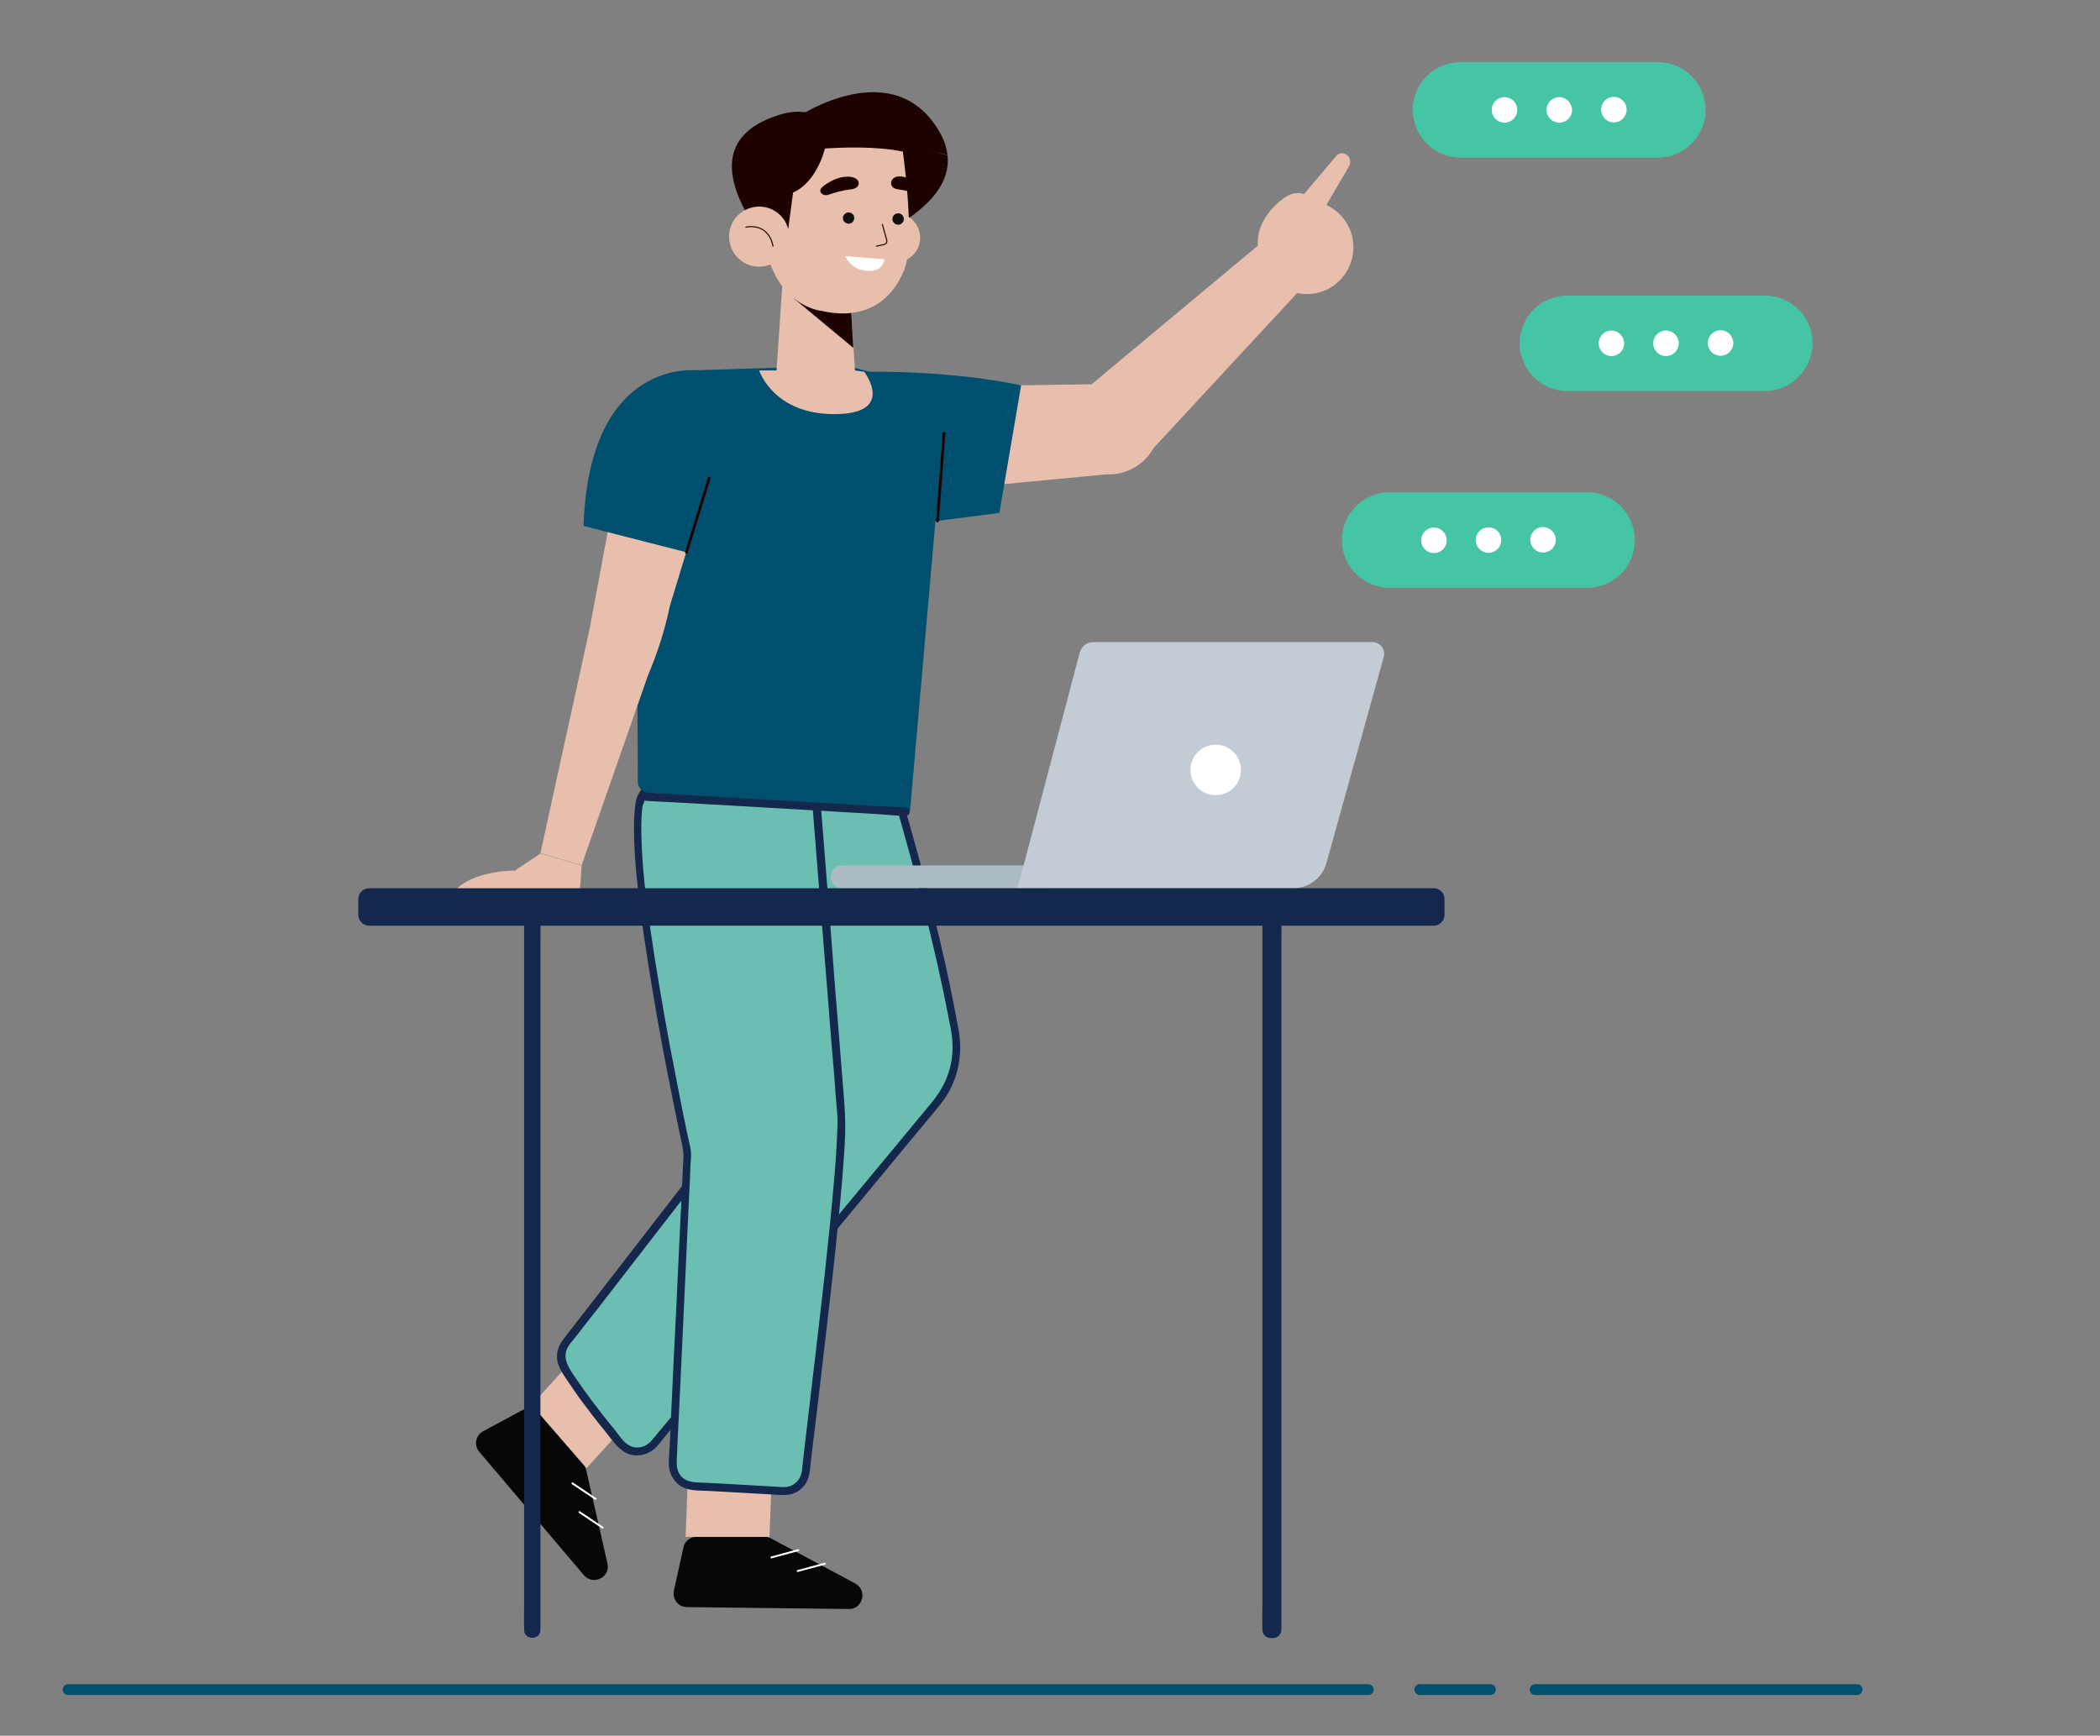 <?xml version="1.0" encoding="utf-8"?>
<!-- Generator: Adobe Illustrator 25.4.1, SVG Export Plug-In . SVG Version: 6.00 Build 0)  -->
<svg version="1.1" id="Ebene_1" xmlns="http://www.w3.org/2000/svg" xmlns:xlink="http://www.w3.org/1999/xlink" x="0px" y="0px"
	 viewBox="0 0 773.7 639.6" style="enable-background:new 0 0 773.7 639.6;" xml:space="preserve">
<rect x="0" y="0" width="773.7" height="639.6" fill="#808080" stroke="none"/>
<style type="text/css">
	.st0{fill:#070707;}
	.st1{fill:none;stroke:#FFFFFF;stroke-width:0.702;stroke-linecap:round;stroke-linejoin:round;stroke-miterlimit:10;}
	.st2{fill:#E8BEAC;}
	.st3{fill:#6BBFB2;}
	.st4{fill:#14284D;}
	.st5{fill:none;stroke:#1D0300;stroke-width:0.393;stroke-linecap:round;stroke-linejoin:round;stroke-miterlimit:10;}
	.st6{fill:#004F6E;}
	.st7{fill:none;stroke:#1D0300;stroke-linecap:round;stroke-linejoin:round;stroke-miterlimit:10;}
	.st8{fill:#1D0300;}
	.st9{fill:#101010;}
	.st10{fill:#FFFFFF;}
	.st11{fill:#ADBBC4;}
	.st12{fill:#C3CCD4;}
	.st13{fill:none;stroke:#14284D;stroke-width:10;stroke-miterlimit:10;}
	.st14{fill:#46C5A5;}
</style>
<g>
	<g>
		<g>
			<g>
				<g>
					<g>
						<path class="st0" d="M198.5,520.7l16.4,18.9c0.5,0.6,0.9,1.4,1.1,2.2l7.8,34.3c1.2,5.1-5.3,8.3-8.7,4.3L176.6,535
							c-2.1-2.4-1.4-6.1,1.4-7.6l14.3-7.7C194.4,518.5,197,518.9,198.5,520.7z"/>
						<line class="st1" x1="222" y1="562.9" x2="213.5" y2="557.2"/>
						<line class="st1" x1="219.4" y1="552.3" x2="210.9" y2="546.6"/>
					</g>
					<polygon class="st2" points="246.5,507.5 226.3,484.1 195.9,517.7 216.1,541 					"/>
				</g>
				<g>
					<path class="st3" d="M314.3,265.7c4.1-1,8.3,1.3,9.6,5.3c5.7,18,20.5,66.8,28.1,109.2c1.6,9-0.7,18.3-6.3,25.5L241,532
						c-3.2,3.8-9.1,3.9-12.3,0.1c-6.4-7.6-16.1-19.6-21-28.4c-1.6-2.8-1.3-6.3,0.7-8.8l53.5-68.9c0.9-1.2,1.5-2.6,1.6-4l15.6-142
						c0.4-3.3,2.8-6.1,6-6.9L314.3,265.7z"/>
					<g>
						<path class="st4" d="M314.7,267.1c2.1-0.5,4.4,0,6,1.5c1.3,1.2,1.8,2.9,2.3,4.5c0.9,2.9,1.8,5.8,2.7,8.8
							c2.4,8,4.8,15.9,7,23.9c5.8,20.5,11.1,41.3,15.4,62.2c0.5,2.7,1.1,5.4,1.6,8.1c0.5,2.6,1.1,5.3,1.2,8
							c0.3,5.2-0.7,10.5-3.1,15.3c-1.2,2.4-2.7,4.6-4.4,6.7c-3.8,4.6-7.7,9.3-11.5,13.9c-6.7,8-13.3,16.1-20,24.1
							c-8,9.7-16,19.3-24,29c-7.7,9.3-15.3,18.5-23,27.8c-5.9,7.1-11.7,14.1-17.6,21.2c-2.4,2.9-4.8,5.9-7.3,8.8
							c-2.3,2.7-6.3,3.4-9.1,1.1c-1.7-1.3-3-3.3-4.3-5c-1.6-1.9-3.1-3.8-4.6-5.7c-3.1-4-6.2-8-9-12.2c-2.4-3.6-6.4-8.2-3.8-12.7
							c0.9-1.5,2.2-2.9,3.3-4.3c2.6-3.4,5.2-6.7,7.9-10.1c7.4-9.6,14.8-19.1,22.2-28.7c6-7.7,12-15.5,18-23.2
							c1.5-1.9,3.4-3.9,4.1-6.3c0.5-1.5,0.5-3.2,0.7-4.7c0.8-7.1,1.6-14.2,2.3-21.3c1.3-11.4,2.5-22.8,3.8-34.2
							c1.4-12.5,2.7-25,4.1-37.4c1.1-10.3,2.3-20.7,3.4-31c0.5-5,1-10,1.6-15c0.2-1.9,1.1-3.6,2.7-4.7c1.3-1,3-1.2,4.5-1.6
							c5.5-1.4,10.9-2.8,16.4-4.1C307.7,268.9,311.2,268,314.7,267.1c1.9-0.5,1.1-3.4-0.8-2.9c-9.2,2.3-18.4,4.6-27.6,6.9
							c-2,0.5-3.9,1.1-5.6,2.5c-1.9,1.7-2.8,3.9-3.1,6.4c-0.2,1.6-0.3,3.2-0.5,4.7c-0.9,8.1-1.8,16.3-2.7,24.4c-1.3,12-2.6,24-4,36
							c-1.4,12.5-2.8,25-4.1,37.6c-1.1,9.6-2.1,19.3-3.2,28.9c-0.3,2.7-0.6,5.3-0.9,8c-0.2,1.9-0.3,3.5-1.5,5.2
							c-1.2,1.6-2.5,3.2-3.7,4.8c-2.8,3.6-5.6,7.2-8.4,10.9c-7.6,9.9-15.3,19.7-22.9,29.6c-5.7,7.3-11.3,14.6-17,21.9
							c-0.4,0.6-0.9,1.1-1.3,1.7c-2.1,2.8-2.9,6.3-1.5,9.6c0.8,2.1,2.2,4,3.4,5.8c1.4,2.1,2.8,4.1,4.2,6.1c3.1,4.2,6.3,8.4,9.6,12.4
							c2.6,3.2,5.3,7.6,9.6,8.5c3.4,0.7,7-0.5,9.3-3.1c0.8-0.9,1.5-1.8,2.2-2.7c4.5-5.4,9-10.8,13.5-16.3
							c7.2-8.6,14.3-17.3,21.5-25.9c8.2-9.9,16.4-19.8,24.6-29.6c7.5-9.1,15.1-18.2,22.6-27.3c5.3-6.4,10.5-12.7,15.8-19.1
							c1.3-1.5,2.6-3.1,3.8-4.6c3.1-3.7,5.4-8,6.6-12.7c1.4-5.2,1.5-10.5,0.5-15.7c-1-5.5-2.1-10.9-3.2-16.4
							c-2.3-11-4.9-21.9-7.7-32.7c-4.5-17.6-9.5-35.1-14.9-52.5c-0.8-2.7-1.5-5.6-2.7-8.2c-1.9-4.2-6.6-6.1-10.9-5.1
							C312,264.6,312.8,267.5,314.7,267.1z"/>
					</g>
				</g>
			</g>
			<g>
				<g>
					<g>
						<path class="st0" d="M256.6,566.3h25.1c0.8,0,1.6,0.2,2.4,0.6l31,16.6c4.6,2.5,2.8,9.5-2.4,9.4l-59.6-0.7
							c-3.2,0-5.5-3-4.8-6.1l3.5-15.9C252.2,568,254.2,566.3,256.6,566.3z"/>
						<line class="st1" x1="303.9" y1="576.2" x2="293.9" y2="578.9"/>
						<line class="st1" x1="294.1" y1="571.2" x2="284.2" y2="573.9"/>
					</g>
					<polygon class="st2" points="285.1,523.6 254.2,523.6 252.6,566.3 283.5,566.3 					"/>
				</g>
				<g>
					<g>
						<path class="st3" d="M235.8,295.5c-4.2,22.8,11.4,99.5,17.3,127.9c0.2,0.7,0.2,1.5,0.2,2.3c-0.5,10.3-4.2,88.1-5.4,113.4
							c-0.2,4.4,3.2,8.1,7.5,8.4l33.1,1.9c4.2,0.2,7.9-2.9,8.4-7.1c3.3-30.5,14.7-117.6,12.9-132.9c0,0-7.2-89.7-9.4-117.3
							c-0.4-4.4-4.3-7.7-8.7-7.3l-48.9,4.4C239.4,289.3,236.4,292,235.8,295.5z"/>
						<g>
							<path class="st4" d="M234.3,295.1c-0.7,4.1-0.8,8.4-0.7,12.5c0.1,5.6,0.5,11.2,1.1,16.8c1.4,13.8,3.5,27.4,5.8,41.1
								c2.2,13.3,4.7,26.5,7.4,39.8c1,5.2,2.1,10.4,3.2,15.5c0.4,2,0.8,3.9,0.7,5.9c-0.1,1.3-0.1,2.5-0.2,3.8
								c-0.5,9.7-0.9,19.4-1.4,29.1c-0.6,13.1-1.2,26.3-1.9,39.4c-0.5,11.5-1.1,22.9-1.6,34.4c-0.1,2.1-0.3,4.2-0.3,6.3
								c0.1,3.6,2.2,7,5.5,8.5c2.9,1.3,6.6,1,9.6,1.2c8.8,0.5,17.7,1,26.5,1.5c2.2,0.1,4.4-0.3,6.3-1.6c3-2.1,3.9-5,4.2-8.5
								c0.5-4.8,1.1-9.6,1.7-14.3c1.5-12.5,3-25.1,4.4-37.6c1.6-13.4,3.1-26.8,4.4-40.3c1-10.3,2-20.7,2.4-31.1
								c0.1-4.1-0.1-8.1-0.4-12.1c-0.7-8.3-1.3-16.7-2-25c-1-12.3-2-24.6-2.9-36.9c-0.9-11.9-1.9-23.8-2.8-35.6
								c-0.4-4.5-0.7-9-1.1-13.5c-0.2-3-0.6-5.7-2.7-8.1c-2-2.1-4.9-3.2-7.8-3c-7.3,0.5-14.6,1.3-21.9,2c-8.6,0.8-17.2,1.5-25.8,2.3
								c-0.9,0.1-1.8,0.1-2.7,0.3C237.9,288.6,235.1,291.5,234.3,295.1c-0.4,1.9,2.5,2.7,2.9,0.8c0.6-2.9,2.8-5,5.8-5.4
								c0.7-0.1,1.5-0.1,2.2-0.2c3.8-0.3,7.6-0.7,11.3-1c9.8-0.9,19.5-1.8,29.3-2.6c2-0.2,4-0.4,6-0.5c3.6-0.3,6.8,2.2,7.2,5.8
								c0.2,1.8,0.3,3.7,0.4,5.5c0.8,10.5,1.7,21,2.5,31.5c1,12.4,2,24.8,3,37.2c0.8,10.3,1.6,20.6,2.5,30.8c0.3,4.2,0.6,8.5,1,12.7
								c0.3,3,0.1,6,0,9c-0.2,4.6-0.5,9.1-0.9,13.7c-1,12.3-2.3,24.5-3.6,36.7c-1.5,13.2-3,26.4-4.6,39.7c-1.2,10.5-2.5,21-3.7,31.6
								c-0.1,1.3-0.2,2.6-0.8,3.8c-0.7,1.6-2.1,2.8-3.7,3.4c-1.3,0.5-2.6,0.4-4,0.3c-4.1-0.2-8.1-0.5-12.2-0.7
								c-4.9-0.3-9.9-0.6-14.8-0.8c-3.2-0.2-7,0.2-9.3-2.6c-1.8-2.2-1.5-4.8-1.4-7.4c0.1-2.2,0.2-4.4,0.3-6.6
								c0.3-5.4,0.5-10.8,0.8-16.3c0.6-12.9,1.2-25.8,1.8-38.7c0.5-11.5,1.1-23,1.6-34.5c0.2-3.7,0.4-7.4,0.5-11.1
								c0.1-1.1,0.1-2.1,0.2-3.2c0.1-2.5-0.7-4.9-1.2-7.3c-2.4-11.4-4.6-22.9-6.8-34.4c-2.5-13.7-4.9-27.5-6.9-41.3
								c-1.7-11.8-3.2-23.7-3.4-35.7c-0.1-3.8,0-7.8,0.6-11.4C237.6,294,234.7,293.2,234.3,295.1z"/>
						</g>
					</g>
					<path class="st5" d="M248,523.6"/>
					<path class="st5" d="M251.5,439.2"/>
				</g>
			</g>
		</g>
		<g>
			<g>
				<g>
					<g>
						<path class="st2" d="M493,103.9c-7,6.4-17.9,5.9-24.3-1.2c-6.4-7-5.9-17.9,1.2-24.3c7-6.4,17.9-5.9,24.3,1.2
							C500.6,86.6,500,97.5,493,103.9z"/>
						<path class="st2" d="M484.5,74.5c0,0-4.8-6.7-11.9-1.2c-7.1,5.5-14.5,15.7-3.9,29.5L484.5,74.5z"/>
						<path class="st2" d="M486.4,79.4l10.5-17.9c1-1.4,0.6-3.5-0.8-4.5l0,0c-1.2-0.9-2.8-0.7-3.8,0.5l-14.5,17.1L486.4,79.4z"/>
					</g>
					<g>
						<path class="st2" d="M399.9,143.5l65.6-54.7l16.2,15.1l-59.1,63.8c-7.4,7.7-20.1,6.4-25.8-2.6l0,0
							C392.2,158.1,393.6,148.9,399.9,143.5z"/>
					</g>
				</g>
				<g>
					<g>
						<path class="st2" d="M339.9,142.5l69.6-1c9.8,1.2,18.4,5.5,17.9,15.4l0,0c-0.6,10.4-9.4,18.4-19.8,17.9l-71.5,6.8
							c-9.9-0.5-18-5.2-19.5-15.1v0C314.5,152.8,326.1,140.8,339.9,142.5z"/>
					</g>
					<g>
						<path class="st6" d="M376.2,142l-8,47l-45,5.8l-4.8-57.8C318.4,137,348.9,136.2,376.2,142z"/>
					</g>
				</g>
			</g>
			<g>
				<path class="st6" d="M286,135.5l-31.6,1c-3.4,0-6.3,2.5-6.8,5.9c0,0.3,2.9-0.5,2.8-0.2l-15.7,44.7c-0.2,0.4-0.2,0.9-0.2,1.3
					l0.5,99.9c0,2.1,1.7,3.9,3.8,4l92.3,7.5c2.2,0.1,4.1,1.1,4.2-1L348.5,148c0.1-1.9-1.1-3.6-2.9-4.1l-30.1-8.2
					c-0.3-0.1-0.7-0.1-1-0.1L286,135.5z"/>
				<path class="st2" d="M279.7,136.5l35.2,0l3.5,0.5c0,0,11.8,15.4-10.6,15.6C284.9,152.8,279.7,136.5,279.7,136.5z"/>
				<line class="st7" x1="345.4" y1="192" x2="347.8" y2="159.7"/>
			</g>
			<g>
				<g>
					<path class="st2" d="M229.5,165.9l-12.2,65.5l-18.2,83l15.2,4.4l24.4-69.8c3.5-8.3,6.3-16.9,8.1-25.7l17.5-57.5H229.5z"/>
					<path class="st2" d="M199.1,314.5l-9.4,6.3c0,0-16.4-0.2-22.7,8.2h46.6l0.7-10.1L199.1,314.5z"/>
				</g>
				<g>
					<path class="st6" d="M257.3,136.5c0,0-40.2-5.5-42.3,57.3l45.7,11.7l13.6-43.9L257.3,136.5z"/>
					<line class="st7" x1="252.9" y1="203.5" x2="261.3" y2="176.2"/>
				</g>
			</g>
		</g>
		<g>
			<path class="st8" d="M349.1,57.2c-0.3-2.4-1-5-2.4-7.6c-16.8-31-53.2-6.3-53.2-6.3l6.4,21.7C315.1,55.9,333.1,52.1,349.1,57.2z"
				/>
			<path class="st8" d="M299.9,65.1l7.1,28.2c0,0,44.6-12.8,42.1-36C333.1,52.1,317.3,49.9,299.9,65.1z"/>
			<path class="st2" d="M321.1,89.9c1.3,4.9,6.3,7.8,11.1,6.5c4.9-1.3,7.8-6.3,6.5-11.1c-1.3-4.9-6.3-7.8-11.1-6.5
				S319.8,85,321.1,89.9z"/>
			<path class="st2" d="M313.3,109.4l1.7,27.1c-0.7,11-14.2,15.9-21.7,7.9l-7.2-7.9l3.2-47.4L313.3,109.4z"/>
			<polygon class="st8" points="314.4,128.2 292.5,110 313.3,109.4 			"/>
			<path class="st2" d="M331.9,50.6c0,0,5.8,37.1,1.3,48.7c-4.6,11.7-14.7,18.8-30.3,15.3c0,0-18.3-1.4-21.6-27.9
				C276.3,46.8,313.9,28.9,331.9,50.6z"/>
			<g>
				<circle class="st9" cx="330.9" cy="80.7" r="2.1"/>
				<path class="st9" d="M310.6,80.8c0.2,1.1,1.4,1.8,2.5,1.6c1.1-0.2,1.8-1.4,1.6-2.5c-0.2-1.1-1.4-1.8-2.5-1.6
					C311.1,78.6,310.3,79.7,310.6,80.8z"/>
				<path class="st5" d="M325.1,82.7l1.6,5.8c0.2,0.7-0.2,1.4-1,1.6l-2.8,0.6"/>
				<path class="st10" d="M311.4,94.4l14.4,1.1c0,0-0.1,4.7-6.3,4.3C313.3,99.4,311.4,94.4,311.4,94.4z"/>
				<path class="st8" d="M328.4,66.8c0,0-0.8,2.4,2.2,2.9c2.3,0.4,3.8,0.6,5.1,1.1c0.7,0.3,1.6,0.1,2-0.6l0,0c0.4-0.5,0.4-1.2,0-1.8
					c-0.7-1.1-2.2-2.8-5.1-3.3C329,64.5,328.4,66.8,328.4,66.8z"/>
				<path class="st8" d="M316.3,66.9c0,0,0.9,2.5-3,2.9c-3,0.3-6.5,1.4-8.2,2c-1,0.3-2,0-2.6-0.7l0,0c-0.4-0.5-0.4-1.2,0.1-1.8
					c1-1.1,4.7-3.7,8.3-4.1C315.5,64.6,316.3,66.9,316.3,66.9z"/>
			</g>
			<path class="st8" d="M290.4,84.4l1.8-13.5c0,0,10.7-3.4,13.2-23.6c0,0-4.5-9.3-18.2-5c-13.7,4.2-25.6,14.2-10.6,39L290.4,84.4z"
				/>
			<g>
				<path class="st2" d="M269,90c1.5,5.9,7.6,9.5,13.5,7.9c5.9-1.5,9.5-7.6,7.9-13.5c-1.5-5.9-7.6-9.5-13.5-7.9
					C271,78,267.4,84,269,90z"/>
				<path class="st5" d="M274.8,83.7c0,0,8.2-2,10,7"/>
			</g>
			<path class="st8" d="M293.5,55.7c0,0,35.5-4.8,48.9,3.7l-12.8-17.7l-17.7-2.5l-16.9,6.4l4.2,0.4L293.5,55.7z"/>
		</g>
	</g>
	<g>
		<g>
			<path class="st11" d="M310.2,327.3h74.6v-8.4h-74.6c-2.3,0-4.2,1.9-4.2,4.2l0,0C306,325.4,307.9,327.3,310.2,327.3z"/>
			<g>
				<path class="st12" d="M374.9,327.3h101.6c5.7,0,10.7-3.8,12.2-9.3l21.1-75.9c0.8-2.8-1.3-5.5-4.2-5.5H402.8
					c-2.4,0-4.4,1.6-5,3.9L374.9,327.3z"/>
				<path class="st10" d="M438.6,283.7c0,5.2,4.2,9.3,9.3,9.3c5.2,0,9.3-4.2,9.3-9.3s-4.2-9.3-9.3-9.3
					C442.8,274.4,438.6,278.6,438.6,283.7z"/>
			</g>
		</g>
		<g>
			<path class="st13" d="M470.8,605.6"/>
			<path class="st13" d="M470.8,335.6"/>
			<path class="st4" d="M528.2,341.1H136c-2.2,0-4-1.8-4-4v-5.8c0-2.2,1.8-4,4-4h392.2c2.2,0,4,1.8,4,4v5.8
				C532.2,339.3,530.4,341.1,528.2,341.1z"/>
		</g>
	</g>
	<g>
		<g>
			<g>
				<path class="st14" d="M584.8,216.6H512c-9.7,0-17.6-7.9-17.6-17.6l0,0c0-9.7,7.9-17.6,17.6-17.6h72.7c9.7,0,17.6,7.9,17.6,17.6
					l0,0C602.4,208.7,594.5,216.6,584.8,216.6z"/>
			</g>
			<g>
				<path class="st10" d="M533,199.1c0,2.6-2.1,4.7-4.7,4.7s-4.7-2.1-4.7-4.7c0-2.6,2.1-4.7,4.7-4.7
					C530.9,194.4,533,196.5,533,199.1z"/>
				<path class="st10" d="M553.1,199c0,2.6-2.1,4.7-4.7,4.7c-2.6,0-4.7-2.1-4.7-4.7c0-2.6,2.1-4.7,4.7-4.7
					C551,194.3,553.1,196.4,553.1,199z"/>
				<path class="st10" d="M573.2,198.9c0,2.6-2.1,4.7-4.7,4.7c-2.6,0-4.7-2.1-4.7-4.7c0-2.6,2.1-4.7,4.7-4.7
					C571.1,194.3,573.2,196.4,573.2,198.9z"/>
			</g>
		</g>
	</g>
</g>
<g>
	<g>
		<path class="st14" d="M650.2,144.1h-72.7c-9.7,0-17.6-7.9-17.6-17.6l0,0c0-9.7,7.9-17.6,17.6-17.6h72.7c9.7,0,17.6,7.9,17.6,17.6
			l0,0C667.7,136.2,659.9,144.1,650.2,144.1z"/>
	</g>
	<g>
		<path class="st10" d="M598.4,126.5c0,2.6-2.1,4.7-4.7,4.7c-2.6,0-4.7-2.1-4.7-4.7c0-2.6,2.1-4.7,4.7-4.7
			C596.2,121.8,598.3,123.9,598.4,126.5z"/>
		<path class="st10" d="M618.5,126.5c0,2.6-2.1,4.7-4.7,4.7c-2.6,0-4.7-2.1-4.7-4.7c0-2.6,2.1-4.7,4.7-4.7
			C616.4,121.8,618.5,123.9,618.5,126.5z"/>
		<path class="st10" d="M638.6,126.4c0,2.6-2.1,4.7-4.7,4.7c-2.6,0-4.7-2.1-4.7-4.7c0-2.6,2.1-4.7,4.7-4.7S638.6,123.8,638.6,126.4z
			"/>
	</g>
</g>
<g>
	<g>
		<path class="st4" d="M238.1,295.1c3.2,0.2,6.3,0.4,9.5,0.5c7.6,0.4,15.2,0.9,22.8,1.3c9.2,0.5,18.4,1.1,27.6,1.6
			c8,0.5,15.9,0.9,23.9,1.4c3.8,0.2,7.8,0.7,11.6,0.7c0.1,0,0.1,0,0.2,0c1.9,0.1,1.9-2.9,0-3c-3.2-0.2-6.3-0.4-9.5-0.5
			c-7.6-0.4-15.2-0.9-22.8-1.3c-9.2-0.5-18.4-1.1-27.6-1.6c-8-0.5-15.9-0.9-23.9-1.4c-3.8-0.2-7.8-0.7-11.6-0.7c-0.1,0-0.1,0-0.2,0
			C236.2,292,236.2,295,238.1,295.1L238.1,295.1z"/>
	</g>
</g>
<g>
	<g>
		<path class="st14" d="M610.8,58.1h-72.7c-9.7,0-17.6-7.9-17.6-17.6l0,0c0-9.7,7.9-17.6,17.6-17.6h72.7c9.7,0,17.6,7.9,17.6,17.6
			l0,0C628.4,50.2,620.5,58.1,610.8,58.1z"/>
	</g>
	<g>
		<path class="st10" d="M559,40.5c0,2.6-2.1,4.7-4.7,4.7c-2.6,0-4.7-2.1-4.7-4.7c0-2.6,2.1-4.7,4.7-4.7
			C556.9,35.8,559,37.9,559,40.5z"/>
		<path class="st10" d="M579.2,40.5c0,2.6-2.1,4.7-4.7,4.7c-2.6,0-4.7-2.1-4.7-4.7c0-2.6,2.1-4.7,4.7-4.7
			C577,35.8,579.1,37.9,579.2,40.5z"/>
		<path class="st10" d="M599.3,40.4c0,2.6-2.1,4.7-4.7,4.7c-2.6,0-4.7-2.1-4.7-4.7c0-2.6,2.1-4.7,4.7-4.7
			C597.2,35.7,599.3,37.8,599.3,40.4z"/>
	</g>
</g>
<path class="st6" d="M504.1,624.6h-479c-1.1,0-2-0.9-2-2l0,0c0-1.1,0.9-2,2-2h479c1.1,0,2,0.9,2,2l0,0
	C506.1,623.7,505.2,624.6,504.1,624.6z"/>
<path class="st6" d="M549.1,624.6h-26c-1.1,0-2-0.9-2-2l0,0c0-1.1,0.9-2,2-2h26c1.1,0,2,0.9,2,2l0,0
	C551.1,623.7,550.2,624.6,549.1,624.6z"/>
<path class="st6" d="M684.1,624.6H565.6c-1.1,0-2-0.9-2-2l0,0c0-1.1,0.9-2,2-2h118.6c1.1,0,2,0.9,2,2l0,0
	C686.1,623.7,685.2,624.6,684.1,624.6z"/>
<g>
	<g>
		<path class="st4" d="M468.1,342.6c0.3,0,0.7,0,1,0c-1-1-2-2-3-3c0,2.3,0,4.7,0,7c0,6.3,0,12.6,0,19c0,9.4,0,18.7,0,28.1
			c0,11.4,0,22.9,0,34.3c0,12.5,0,24.9,0,37.4c0,12.7,0,25.4,0,38c0,11.7,0,23.5,0,35.2c0,10,0,19.9,0,29.9c0,7.2,0,14.3,0,21.5
			c0,3.4-0.1,6.8,0,10.2c0,0.1,0,0.3,0,0.4c1-1,2-2,3-3c-0.3,0-0.7,0-1,0c1,1,2,2,3,3c0-2.3,0-4.7,0-7c0-6.3,0-12.6,0-19
			c0-9.4,0-18.7,0-28.1c0-11.4,0-22.9,0-34.3c0-12.5,0-24.9,0-37.4c0-12.7,0-25.4,0-38c0-11.7,0-23.5,0-35.2c0-10,0-19.9,0-29.9
			c0-7.2,0-14.3,0-21.5c0-3.4,0.1-6.8,0-10.2c0-0.1,0-0.3,0-0.4c0-3.9-6-3.9-6,0c0,2.3,0,4.7,0,7c0,6.3,0,12.6,0,19
			c0,9.4,0,18.7,0,28.1c0,11.4,0,22.9,0,34.3c0,12.5,0,24.9,0,37.4c0,12.7,0,25.4,0,38c0,11.7,0,23.5,0,35.2c0,10,0,19.9,0,29.9
			c0,7.2,0,14.3,0,21.5c0,3.4-0.1,6.8,0,10.2c0,0.1,0,0.3,0,0.4c0,1.6,1.4,3,3,3c0.3,0,0.7,0,1,0c1.6,0,3-1.4,3-3c0-2.3,0-4.7,0-7
			c0-6.3,0-12.6,0-19c0-9.4,0-18.7,0-28.1c0-11.4,0-22.9,0-34.3c0-12.5,0-24.9,0-37.4c0-12.7,0-25.4,0-38c0-11.7,0-23.5,0-35.2
			c0-10,0-19.9,0-29.9c0-7.2,0-14.3,0-21.5c0-3.4,0.1-6.8,0-10.2c0-0.1,0-0.3,0-0.4c0-1.6-1.4-3-3-3c-0.3,0-0.7,0-1,0
			C464.3,336.6,464.2,342.6,468.1,342.6z"/>
	</g>
</g>
<g>
	<g>
		<path class="st4" d="M193.1,339.6c0,2.3,0,4.7,0,7c0,6.3,0,12.6,0,19c0,9.4,0,18.7,0,28.1c0,11.4,0,22.9,0,34.3
			c0,12.5,0,24.9,0,37.4c0,12.7,0,25.4,0,38c0,11.7,0,23.5,0,35.2c0,10,0,19.9,0,29.9c0,7.2,0,14.3,0,21.5c0,3.4-0.1,6.8,0,10.2
			c0,0.1,0,0.3,0,0.4c0,3.9,6,3.9,6,0c0-2.3,0-4.7,0-7c0-6.3,0-12.6,0-19c0-9.4,0-18.7,0-28.1c0-11.4,0-22.9,0-34.3
			c0-12.5,0-24.9,0-37.4c0-12.7,0-25.4,0-38c0-11.7,0-23.5,0-35.2c0-10,0-19.9,0-29.9c0-7.2,0-14.3,0-21.5c0-3.4,0.1-6.8,0-10.2
			c0-0.1,0-0.3,0-0.4C199.1,335.7,193.1,335.7,193.1,339.6L193.1,339.6z"/>
	</g>
</g>
</svg>
